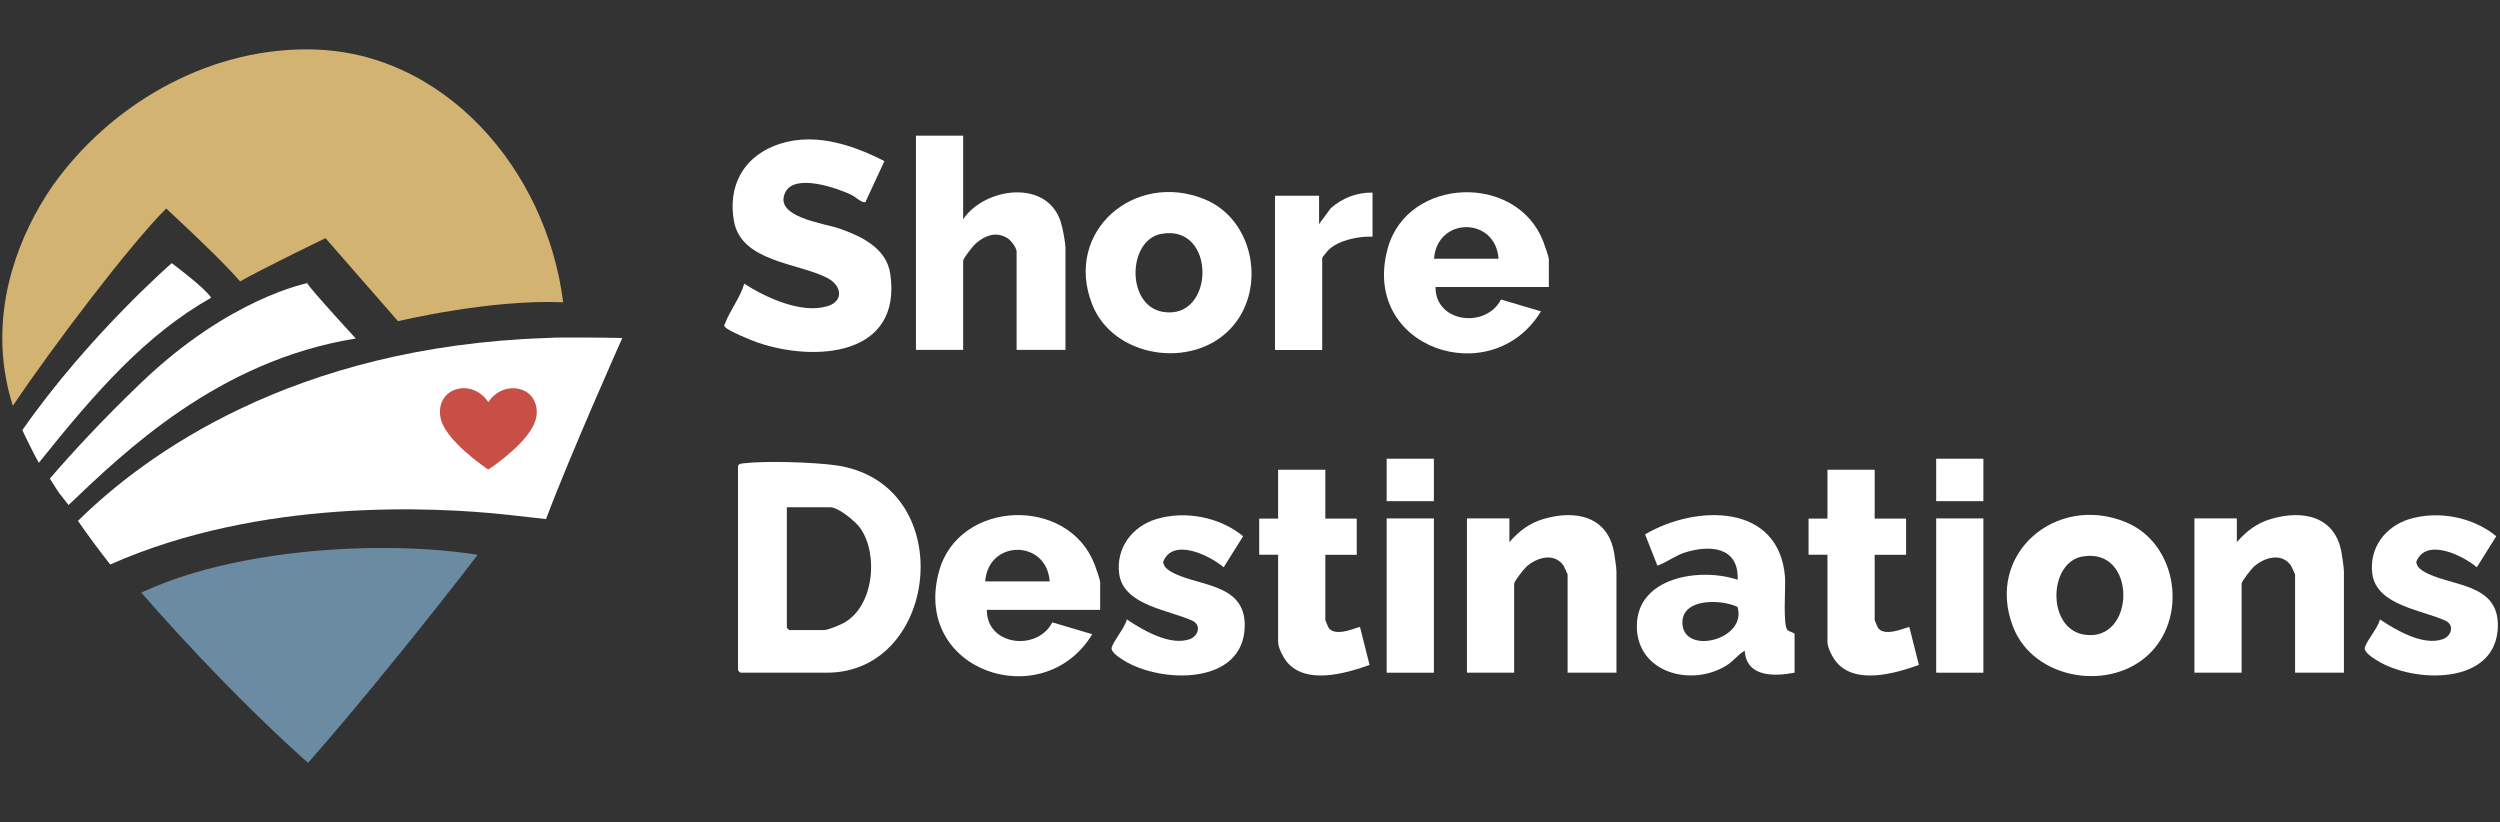 <?xml version="1.0" encoding="UTF-8"?>
<svg id="Layer_1" xmlns="http://www.w3.org/2000/svg" xmlns:xlink="http://www.w3.org/1999/xlink" version="1.1" viewBox="0 0 152 50">
  <rect x="0" y="0" width="152" height="50" fill="#333333" stroke="none"/>
  <!-- Generator: Adobe Illustrator 29.7.0, SVG Export Plug-In . SVG Version: 2.1.1 Build 138)  -->
  <defs>
    <style>
      .st0 {
        fill: none;
      }

      .st1 {
        fill: #c74f45;
      }

      .st2 {
        fill: #fff;
      }

      .st3 {
        fill: #d3b372;
      }

      .st4 {
        fill: #6b8ba3;
      }

      .st5 {
        clip-path: url(#clippath);
      }
    </style>
    <clipPath id="clippath">
      <path class="st0" d="M1.88,27.71c8.44,11.41,16.85,18.67,16.85,18.67,0,0,5.63-6.31,13.57-16.93,6.46-10.68-1.24-26.45-13.66-26.45S-4.45,16.78,1.88,27.71"/>
    </clipPath>
  </defs>
  <g class="st5">
    <path class="st4" d="M6.82,37.02c.95,1.15,9.48,12.2,10.37,13.17,2.9-.71,1.27-3.23,11.01-1.43.5-.62,2.72-13.82,3.22-14.5-5.68-1.7-18.44-1.29-24.6,2.76"/>
    <path class="st2" d="M18.72,17.21s-4.75.88-10.16,6.08c-2.43,2.33-4.25,4.32-5.53,5.81.35.56.72,1.12,1.08,1.66,3.41-3.24,9.1-8.82,17.52-10.18-3.65-3.98-2.91-3.37-2.91-3.37"/>
    <path class="st2" d="M12.83,18.09c-.4-.62-2.39-2.09-2.39-2.09,0,0-5.09,4.43-9.08,10.15.17.39.78,1.61,1,1.99,3.51-4.39,6.54-7.81,10.48-10.04"/>
    <path class="st3" d="M10.11,12.68q3.36,3.12,4.49,4.43c1.36-.78,5.19-2.63,5.19-2.63l4.41,5.05s5.6-1.35,10.04-1.15c-1-8.03-7.23-15.4-15.67-15.4S2.86,9.12.74,16.43c0,.02-.01.04-.02.06-.76,2.65-.81,5.46.06,8.18,2.4-3.56,7.03-9.69,9.32-11.99"/>
  </g>
  <path class="st2" d="M37.84,20.55s-1.98-.04-3.46-.03h0s-.03,0-.05,0c-.42,0-.8.01-1.08.03,0,0,0,0,0,0-15.46.51-24.47,7.13-28.51,11.12.64.92,1.3,1.81,1.96,2.65,9.14-4.05,19.71-3.49,23.99-3.04,0,0,0,0,0,0l2.51.28c1.44-3.85,4.64-11.02,4.64-11.02Z"/>
  <path class="st1" d="M32.59,25.42c-.28,1.38-2.74,3.02-2.84,3.09-.02.01-.04.02-.06.02s-.04,0-.06-.02c-.1-.07-2.56-1.72-2.84-3.09-.1-.47-.02-.91.23-1.25.23-.32.58-.51,1.02-.56.14-.02.44-.02.77.11.36.14.66.4.88.73.22-.34.53-.59.88-.73.34-.13.63-.12.78-.11.44.05.79.24,1.02.56.24.34.32.78.23,1.25Z"/>
  <g>
    <path class="st2" d="M44.87,28.32c.08-.14.19-.13.33-.15,1.33-.16,4.19-.07,5.54.11,7.61,1,6.46,12.62-.47,12.62h-5.26l-.14-.14v-12.44ZM47.84,30.85v7.32l.14.14h2.11c.24,0,.96-.3,1.2-.43,1.84-.99,2.15-4.19,1-5.79-.29-.4-1.32-1.25-1.81-1.25h-2.63Z"/>
    <path class="st2" d="M66.89,37.08h-6.89c-.02,2.18,3.07,2.54,3.98.76l2.43.72c-2.98,4.92-11.01,2.25-9.31-3.85,1.2-4.32,7.83-4.58,9.45-.4.08.21.34.94.34,1.1v1.68ZM63.82,35.35c-.17-2.55-3.73-2.57-3.92,0h3.92Z"/>
    <path class="st2" d="M130.8,39.63c-2.36,2.48-7.15,1.75-8.41-1.53-1.7-4.41,2.6-8.09,6.84-6.36,3.05,1.24,3.81,5.54,1.57,7.89ZM126.59,33.84c-2.05.38-2.14,4.36.1,4.74,3.18.55,3.28-5.37-.1-4.74Z"/>
    <path class="st2" d="M109.1,40.9c-1.21.23-2.92.29-3.02-1.34-.43.25-.67.63-1.11.9-2.13,1.33-5.45.45-5.45-2.39,0-3.01,3.88-3.58,6.13-2.82.08-2.02-1.7-2.14-3.23-1.65-.59.19-1.07.59-1.65.79l-.75-1.9c3.07-1.81,8.17-1.93,8.51,2.62.04.59-.14,2.92.15,3.2.09.09.43.16.43.24v2.35ZM105.64,36.9c-.95-.46-3.3-.55-3.35.9-.06,2.09,3.97,1.14,3.35-.9Z"/>
    <path class="st2" d="M98.28,40.9h-2.97v-5.98s-.2-.45-.24-.52c-.56-.82-1.61-.52-2.25.04-.17.15-.76.9-.76,1.05v5.41h-2.87v-9.38h2.58v1.44c.59-.67,1.22-1.16,2.09-1.41,1.94-.57,3.9-.16,4.28,2.07.04.24.14.92.14,1.11v6.17Z"/>
    <path class="st2" d="M142.51,40.9h-2.97v-5.98s-.2-.45-.24-.52c-.56-.82-1.61-.52-2.25.04-.17.15-.76.9-.76,1.05v5.41h-2.87v-9.38h2.58v1.44c.59-.67,1.22-1.16,2.09-1.41,1.94-.57,3.9-.16,4.28,2.07.04.24.14.92.14,1.11v6.17Z"/>
    <path class="st2" d="M75.59,32.59l-1.19,1.9c-.86-.73-3.1-1.82-3.68-.33.03.27.19.41.4.55,1.53.97,4.61.64,4.56,3.36-.06,3.63-5.15,3.49-7.39,2.06-.22-.14-.76-.48-.7-.75.11-.43.81-1.21.92-1.72.97.65,2.63,1.63,3.83,1.2.49-.18.71-.79.22-1.09-1.43-.69-4.23-.93-4.51-2.86-.22-1.58.78-2.9,2.25-3.35,1.76-.53,3.86-.13,5.28,1.04Z"/>
    <path class="st2" d="M151.78,32.59l-1.19,1.9c-.86-.73-3.1-1.82-3.68-.33.03.27.19.41.4.55,1.53.97,4.61.64,4.56,3.36-.06,3.63-5.15,3.49-7.39,2.06-.22-.14-.76-.48-.7-.75.11-.43.81-1.21.92-1.72.97.65,2.63,1.63,3.83,1.2.49-.18.71-.79.22-1.09-1.43-.69-4.23-.93-4.51-2.86-.22-1.58.78-2.9,2.25-3.35,1.76-.53,3.86-.13,5.28,1.04Z"/>
    <path class="st2" d="M80.58,28.56v2.97h1.91v2.2h-1.91v3.97s.18.46.22.5c.47.57,1.81-.13,1.89-.07l.58,2.3c-1.46.52-3.87,1.22-5.03-.19-.22-.27-.53-.86-.53-1.2v-5.31h-1.15v-2.2h1.15v-2.97h2.87Z"/>
    <path class="st2" d="M113.98,28.56v2.97h1.91v2.2h-1.91v3.97s.18.46.22.5c.47.57,1.81-.13,1.89-.07l.58,2.3c-1.46.52-3.87,1.22-5.03-.19-.22-.27-.53-.86-.53-1.2v-5.31h-1.15v-2.2h1.15v-2.97h2.87Z"/>
    <rect class="st2" x="117.72" y="31.52" width="2.87" height="9.38"/>
    <rect class="st2" x="84.31" y="31.52" width="2.87" height="9.38"/>
    <rect class="st2" x="84.31" y="27.89" width="2.87" height="2.58"/>
    <rect class="st2" x="117.72" y="27.89" width="2.87" height="2.58"/>
    <path class="st2" d="M53.77,9.8l-1.15,2.48c-.16.11-.66-.34-.85-.43-.88-.42-3.42-1.31-4.01-.18-.79,1.53,2.35,1.9,3.29,2.23,1.33.47,2.85,1.18,3.08,2.76.72,5-4.57,5.37-8.09,4.16-.35-.12-1.77-.71-1.95-.93-.09-.11-.06-.1-.01-.21.29-.79.93-1.59,1.17-2.43,1.32.85,3.47,1.84,5.05,1.37,1.01-.3.89-1.25.02-1.71-1.76-.93-5.27-.97-5.7-3.49-.35-2.02.49-3.73,2.38-4.52,2.25-.94,4.69-.17,6.76.89Z"/>
    <path class="st2" d="M58.56,8.26v5.07c1.31-1.94,5.09-2.46,5.93.15.12.37.29,1.26.29,1.62v6.17h-2.97v-5.98c0-.22-.34-.67-.54-.8-.69-.44-1.38-.18-1.95.32-.17.15-.76.9-.76,1.05v5.41h-2.87v-13.02h2.87Z"/>
    <path class="st2" d="M94.17,17.45h-6.89c-.02,2.18,3.07,2.54,3.98.76l2.43.72c-2.98,4.92-11.01,2.25-9.31-3.85,1.2-4.32,7.83-4.58,9.45-.4.08.21.34.94.34,1.1v1.68ZM91.11,15.73c-.17-2.55-3.73-2.57-3.92,0h3.92Z"/>
    <path class="st2" d="M74.8,20c-2.36,2.48-7.15,1.75-8.41-1.53-1.7-4.41,2.6-8.09,6.84-6.36,3.05,1.24,3.81,5.54,1.57,7.89ZM70.6,14.22c-2.05.38-2.14,4.36.1,4.74,3.18.55,3.28-5.37-.1-4.74Z"/>
    <path class="st2" d="M83.45,11.71v2.68c-.83-.04-2.07.21-2.68.81-.06.06-.38.45-.38.48v5.6h-2.87v-9.38h2.68v1.72l.71-.96c.72-.63,1.57-.96,2.54-.95Z"/>
  </g>
</svg>